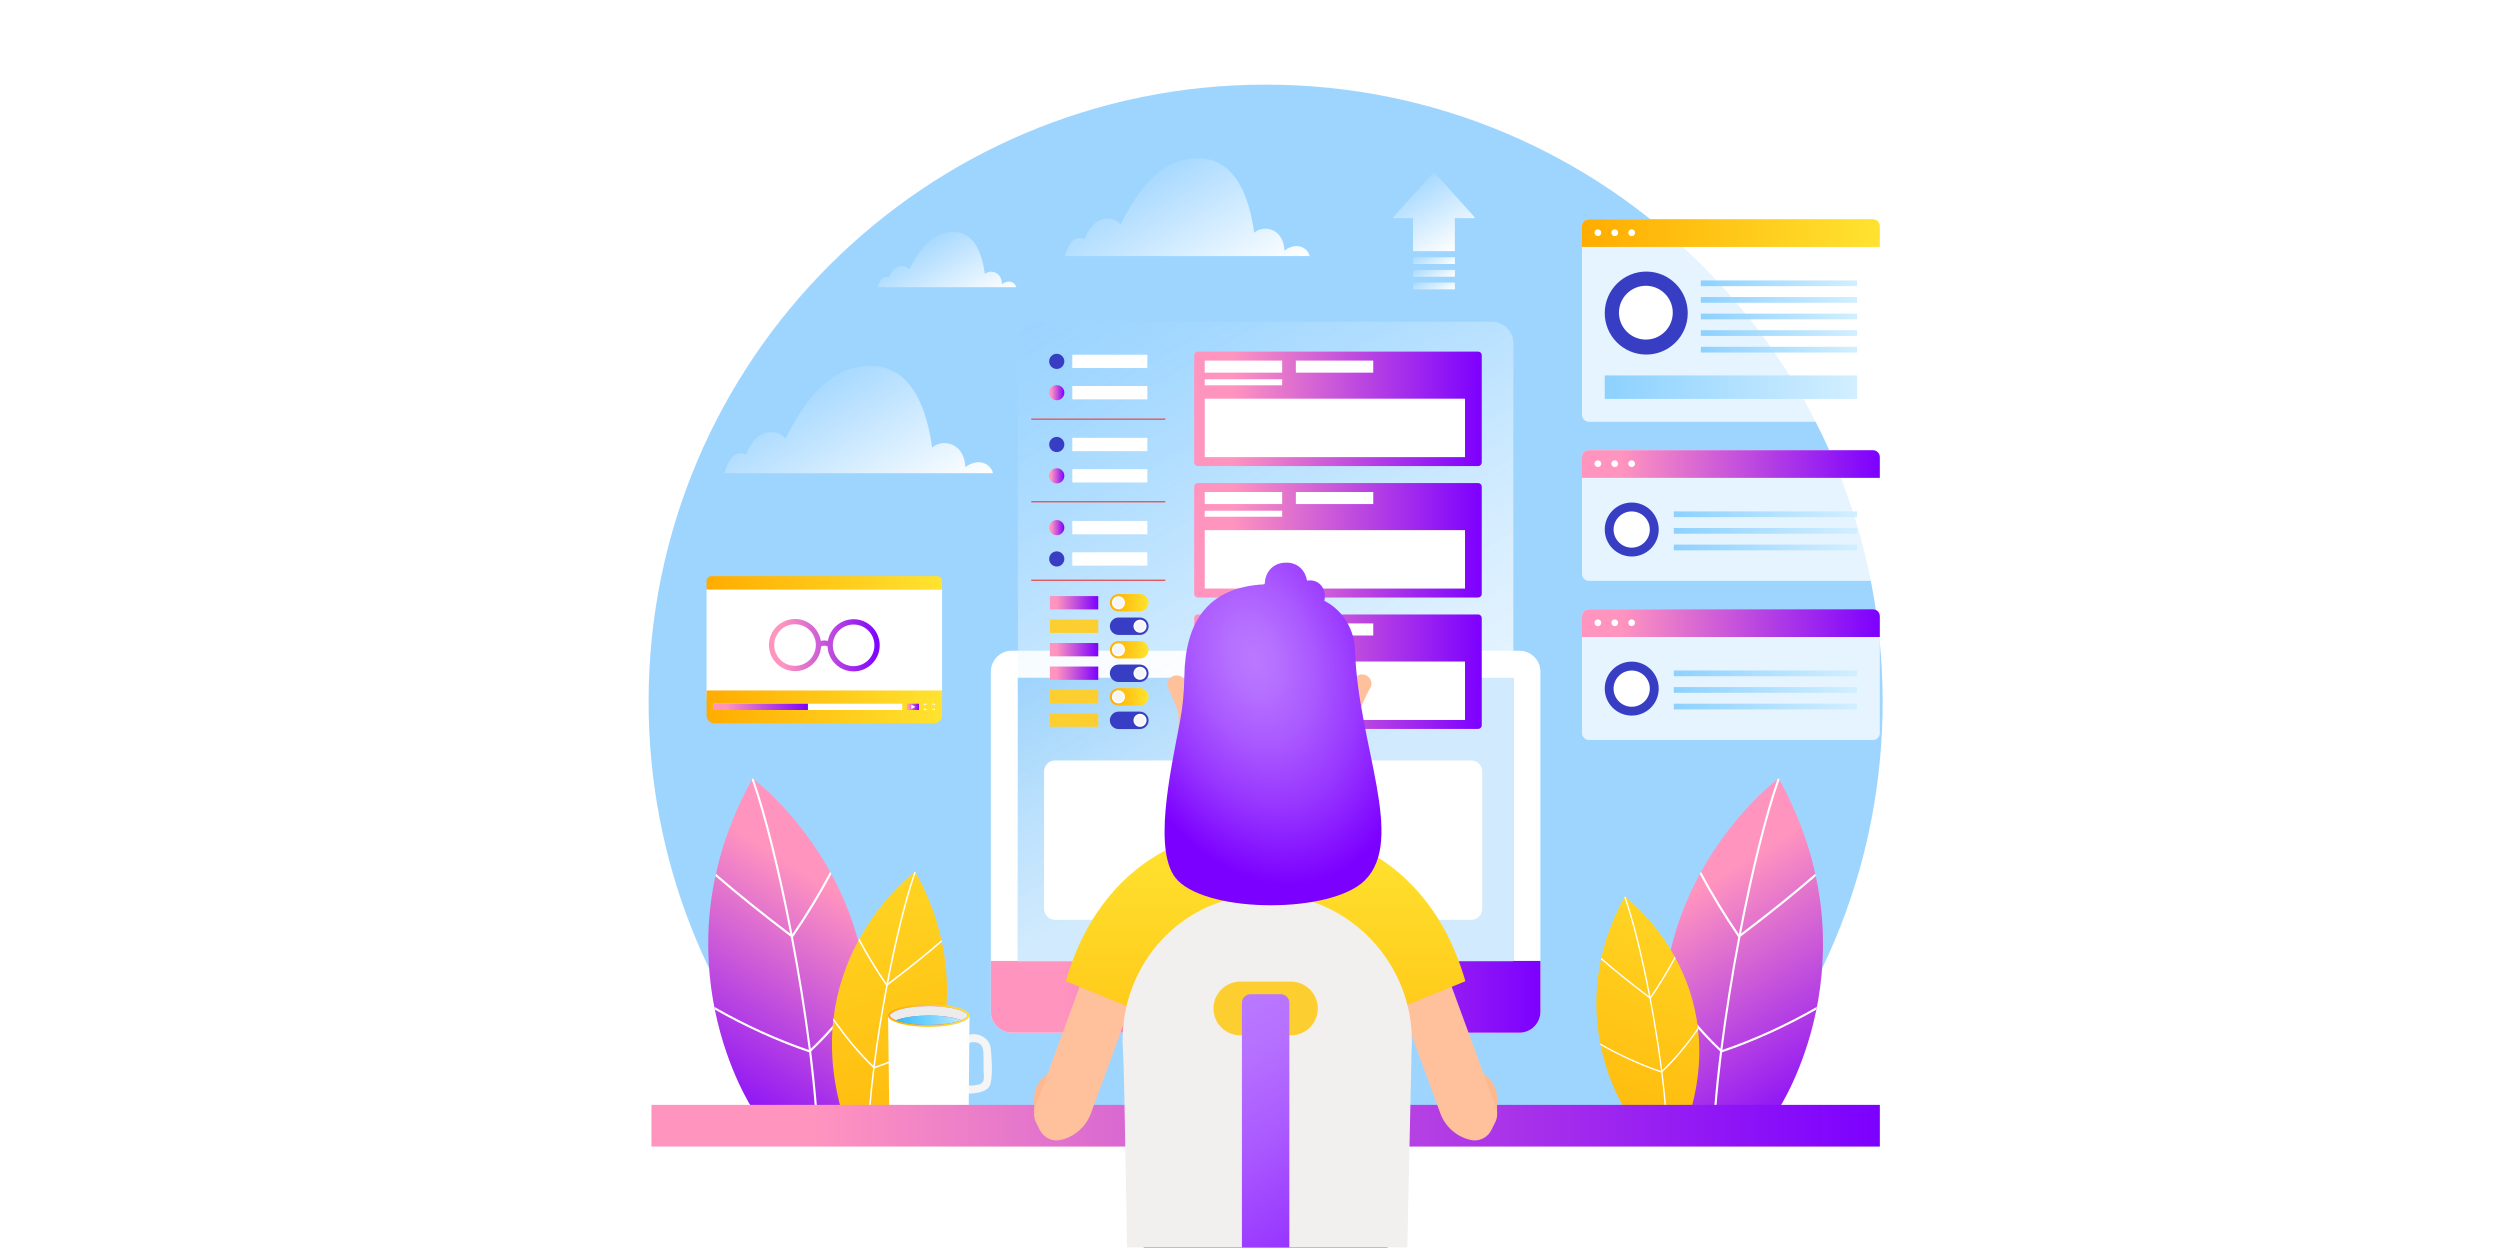 <?xml version="1.0" encoding="utf-8"?>
<!-- Generator: Adobe Illustrator 27.1.0, SVG Export Plug-In . SVG Version: 6.00 Build 0)  -->
<svg version="1.1" xmlns="http://www.w3.org/2000/svg" xmlns:xlink="http://www.w3.org/1999/xlink" x="0px" y="0px"
	 viewBox="0 0 800 400" style="enable-background:new 0 0 800 400;" xml:space="preserve">
<g id="BACKGROUND">
	<rect y="0" style="fill:#FFFFFF;" width="800" height="400"/>
	<g>
		<defs>
			<rect id="SVGID_1_" x="106.26" y="0.84" width="597.48" height="398.32"/>
		</defs>
		<clipPath id="SVGID_00000021829966639328622550000016355469073487897742_">
			<use xlink:href="#SVGID_1_"  style="overflow:visible;"/>
		</clipPath>
		<g style="clip-path:url(#SVGID_00000021829966639328622550000016355469073487897742_);">
			<path style="fill:#9ED5FF;" d="M551.77,356.6c31.5-34.98,50.68-81.28,50.68-132.07c0-109.05-88.4-197.45-197.45-197.45
				s-197.45,88.4-197.45,197.45c0,50.78,19.18,97.08,50.68,132.07H551.77z"/>
			<g>
				<g>
					<g>
						<g>
							
								<linearGradient id="SVGID_00000062913822024617583220000012957344657737043365_" gradientUnits="userSpaceOnUse" x1="452.591" y1="58.745" x2="465.2" y2="80.585">
								<stop  offset="0" style="stop-color:#FFFFFF;stop-opacity:0.1"/>
								<stop  offset="1" style="stop-color:#FFFFFF"/>
							</linearGradient>
							<path style="fill:url(#SVGID_00000062913822024617583220000012957344657737043365_);" d="M471.86,69.48l-6.35-7.05l-6.5-7.21
								c-0.08-0.09-0.22-0.09-0.3,0l-6.5,7.21l-6.35,7.05c-0.12,0.13-0.02,0.33,0.15,0.33h6.15v10.56h13.39V69.81h6.15
								C471.88,69.81,471.97,69.61,471.86,69.48z"/>
							
								<linearGradient id="SVGID_00000074441081240824258660000014850740362114252680_" gradientUnits="userSpaceOnUse" x1="456.722" y1="79.683" x2="461.008" y2="87.106">
								<stop  offset="0" style="stop-color:#FFFFFF;stop-opacity:0.1"/>
								<stop  offset="1" style="stop-color:#FFFFFF"/>
							</linearGradient>
							
								<rect x="452.17" y="82.31" style="fill:url(#SVGID_00000074441081240824258660000014850740362114252680_);" width="13.39" height="2.16"/>
							
								<linearGradient id="SVGID_00000098218320416676524150000015427643438817712030_" gradientUnits="userSpaceOnUse" x1="456.722" y1="83.759" x2="461.008" y2="91.183">
								<stop  offset="0" style="stop-color:#FFFFFF;stop-opacity:0.1"/>
								<stop  offset="1" style="stop-color:#FFFFFF"/>
							</linearGradient>
							
								<rect x="452.17" y="86.39" style="fill:url(#SVGID_00000098218320416676524150000015427643438817712030_);" width="13.39" height="2.16"/>
							
								<linearGradient id="SVGID_00000084507648721347733510000005156526673953441948_" gradientUnits="userSpaceOnUse" x1="456.722" y1="87.791" x2="461.008" y2="95.215">
								<stop  offset="0" style="stop-color:#FFFFFF;stop-opacity:0.1"/>
								<stop  offset="1" style="stop-color:#FFFFFF"/>
							</linearGradient>
							
								<rect x="452.17" y="90.42" style="fill:url(#SVGID_00000084507648721347733510000005156526673953441948_);" width="13.39" height="2.16"/>
						</g>
					</g>
				</g>
				<g>
					<g>
						<g>
							<g>
								<path style="fill:#FFFFFF;" d="M486.2,330.46H323.8c-3.72,0-6.73-3.01-6.73-6.73V214.96c0-3.72,3.01-6.73,6.73-6.73h162.4
									c3.72,0,6.73,3.01,6.73,6.73v108.77C492.93,327.45,489.91,330.46,486.2,330.46z"/>
								
									<rect x="352.53" y="190.06" transform="matrix(-1.836970e-16 1 -1 -1.836970e-16 674.343 -135.653)" style="fill:#55B2F9;" width="104.94" height="158.57"/>
								
									<linearGradient id="SVGID_00000154386382776750333100000008757525101647564171_" gradientUnits="userSpaceOnUse" x1="317.069" y1="318.973" x2="492.926" y2="318.973">
									<stop  offset="0.132" style="stop-color:#FF94BF"/>
									<stop  offset="1" style="stop-color:#7C00FF"/>
								</linearGradient>
								<path style="fill:url(#SVGID_00000154386382776750333100000008757525101647564171_);" d="M317.07,307.49v16.24
									c0,3.72,3.01,6.73,6.73,6.73h162.4c3.72,0,6.73-3.01,6.73-6.73v-16.24H317.07z"/>
							</g>
							<g>
								<polygon style="fill:#19244D;" points="428.14,354.86 425.69,330.46 382.22,330.46 379.78,354.86 								"/>
							</g>
						</g>
						<g>
							<g style="opacity:0.73;">
								<g>
									
										<linearGradient id="SVGID_00000181774934662165015960000006418499587113161371_" gradientUnits="userSpaceOnUse" x1="341.042" y1="97.05" x2="468.023" y2="316.988">
										<stop  offset="0" style="stop-color:#8DD1FF;stop-opacity:0.2"/>
										<stop  offset="0.081" style="stop-color:#ACDDFF;stop-opacity:0.296"/>
										<stop  offset="0.181" style="stop-color:#CAEAFF;stop-opacity:0.414"/>
										<stop  offset="0.286" style="stop-color:#E1F3FF;stop-opacity:0.538"/>
										<stop  offset="0.397" style="stop-color:#F2FAFF;stop-opacity:0.67"/>
										<stop  offset="0.52" style="stop-color:#FCFEFF;stop-opacity:0.816"/>
										<stop  offset="0.676" style="stop-color:#FFFFFF"/>
									</linearGradient>
									<path style="fill:url(#SVGID_00000181774934662165015960000006418499587113161371_);" d="M325.73,307.61V109.9
										c0-3.84,3.11-6.95,6.95-6.95h144.64c3.84,0,6.95,3.11,6.95,6.95v197.71H325.73z"/>
								</g>
							</g>
							<g>
								<g>
									<path style="fill:#FFFFFF;" d="M334.1,246.86v43.97c0,1.94,1.57,3.51,3.51,3.51h133.2c1.94,0,3.51-1.57,3.51-3.51v-43.97
										c0-1.94-1.57-3.51-3.51-3.51H337.6C335.67,243.35,334.1,244.92,334.1,246.86z"/>
								</g>
							</g>
							<g>
								<g>
									<g>
										
											<linearGradient id="SVGID_00000091736164793866722770000011689849430473020805_" gradientUnits="userSpaceOnUse" x1="382.132" y1="130.833" x2="474.157" y2="130.833">
											<stop  offset="0.132" style="stop-color:#FF94BF"/>
											<stop  offset="1" style="stop-color:#7C00FF"/>
										</linearGradient>
										<path style="fill:url(#SVGID_00000091736164793866722770000011689849430473020805_);" d="M473.01,149.14h-89.72
											c-0.64,0-1.15-0.51-1.15-1.15v-34.32c0-0.64,0.52-1.15,1.15-1.15h89.72c0.64,0,1.15,0.51,1.15,1.15v34.32
											C474.16,148.63,473.64,149.14,473.01,149.14z"/>
										<g>
											<g>
												<rect x="385.52" y="115.39" style="fill:#FFFFFF;" width="24.77" height="3.86"/>
												<rect x="385.52" y="121.37" style="fill:#FFFFFF;" width="24.77" height="1.93"/>
												<rect x="414.67" y="115.39" style="fill:#FFFFFF;" width="24.77" height="3.86"/>
											</g>
											<rect x="385.52" y="127.58" style="fill:#FFFFFF;" width="83.28" height="18.7"/>
										</g>
									</g>
									<g>
										
											<linearGradient id="SVGID_00000025426206215489945840000008663676392562960284_" gradientUnits="userSpaceOnUse" x1="382.132" y1="172.887" x2="474.157" y2="172.887">
											<stop  offset="0.132" style="stop-color:#FF94BF"/>
											<stop  offset="1" style="stop-color:#7C00FF"/>
										</linearGradient>
										<path style="fill:url(#SVGID_00000025426206215489945840000008663676392562960284_);" d="M473.01,191.2h-89.72
											c-0.64,0-1.15-0.51-1.15-1.15v-34.32c0-0.64,0.52-1.15,1.15-1.15h89.72c0.64,0,1.15,0.51,1.15,1.15v34.32
											C474.16,190.68,473.64,191.2,473.01,191.2z"/>
										<g>
											<g>
												<rect x="385.52" y="157.44" style="fill:#FFFFFF;" width="24.77" height="3.86"/>
												<rect x="385.52" y="163.43" style="fill:#FFFFFF;" width="24.77" height="1.93"/>
												<rect x="414.67" y="157.44" style="fill:#FFFFFF;" width="24.77" height="3.86"/>
											</g>
											<rect x="385.52" y="169.64" style="fill:#FFFFFF;" width="83.28" height="18.7"/>
										</g>
									</g>
									<g>
										
											<linearGradient id="SVGID_00000013886738992392684220000002676113280116765346_" gradientUnits="userSpaceOnUse" x1="382.132" y1="214.942" x2="474.157" y2="214.942">
											<stop  offset="0.132" style="stop-color:#FF94BF"/>
											<stop  offset="1" style="stop-color:#7C00FF"/>
										</linearGradient>
										<path style="fill:url(#SVGID_00000013886738992392684220000002676113280116765346_);" d="M473.01,233.25h-89.72
											c-0.64,0-1.15-0.51-1.15-1.15v-34.32c0-0.64,0.52-1.15,1.15-1.15h89.72c0.64,0,1.15,0.51,1.15,1.15v34.32
											C474.16,232.74,473.64,233.25,473.01,233.25z"/>
										<g>
											<g>
												<rect x="385.52" y="199.5" style="fill:#FFFFFF;" width="24.77" height="3.86"/>
												<rect x="385.52" y="205.48" style="fill:#FFFFFF;" width="24.77" height="1.93"/>
												<rect x="414.67" y="199.5" style="fill:#FFFFFF;" width="24.77" height="3.86"/>
											</g>
											<rect x="385.52" y="211.69" style="fill:#FFFFFF;" width="83.28" height="18.7"/>
										</g>
									</g>
								</g>
								<g>
									<g>
										<g>
											<g>
												
													<linearGradient id="SVGID_00000020372069932462838460000008850134763560638887_" gradientUnits="userSpaceOnUse" x1="355.147" y1="192.876" x2="367.548" y2="192.876">
													<stop  offset="0" style="stop-color:#FFAC00"/>
													<stop  offset="1" style="stop-color:#FFE330"/>
												</linearGradient>
												<path style="fill:url(#SVGID_00000020372069932462838460000008850134763560638887_);" d="M364.76,195.66h-6.82
													c-1.54,0-2.79-1.25-2.79-2.79l0,0c0-1.54,1.25-2.79,2.79-2.79h6.82c1.54,0,2.79,1.25,2.79,2.79l0,0
													C367.55,194.42,366.3,195.66,364.76,195.66z"/>
												<g>
													<path style="fill:#FFFFFF;" d="M355.8,192.88c0-1.15,0.93-2.09,2.09-2.09c1.15,0,2.09,0.93,2.09,2.09
														c0,1.15-0.93,2.09-2.09,2.09C356.73,194.96,355.8,194.03,355.8,192.88z"/>
													<path style="fill:#F6F6F7;" d="M356.27,192.88c0-0.89,0.72-1.62,1.62-1.62c0.89,0,1.62,0.72,1.62,1.62
														s-0.72,1.62-1.62,1.62C356.99,194.49,356.27,193.77,356.27,192.88z"/>
												</g>
											</g>
											<g>
												<path style="fill:#383EC3;" d="M357.94,197.6h6.82c1.54,0,2.79,1.25,2.79,2.79l0,0c0,1.54-1.25,2.79-2.79,2.79h-6.82
													c-1.54,0-2.79-1.25-2.79-2.79l0,0C355.15,198.85,356.4,197.6,357.94,197.6z"/>
												<g>
													<path style="fill:#FFFFFF;" d="M366.9,200.39c0,1.15-0.93,2.09-2.09,2.09c-1.15,0-2.09-0.93-2.09-2.09
														c0-1.15,0.93-2.09,2.09-2.09C365.97,198.3,366.9,199.24,366.9,200.39z"/>
													<path style="fill:#F6F6F7;" d="M366.43,200.39c0,0.89-0.72,1.62-1.62,1.62c-0.89,0-1.62-0.72-1.62-1.62
														c0-0.89,0.72-1.62,1.62-1.62C365.71,198.77,366.43,199.5,366.43,200.39z"/>
												</g>
											</g>
										</g>
										<g>
											<g>
												
													<linearGradient id="SVGID_00000111178311266605468320000005175660008031410305_" gradientUnits="userSpaceOnUse" x1="355.147" y1="207.934" x2="367.548" y2="207.934">
													<stop  offset="0" style="stop-color:#FFAC00"/>
													<stop  offset="1" style="stop-color:#FFE330"/>
												</linearGradient>
												<path style="fill:url(#SVGID_00000111178311266605468320000005175660008031410305_);" d="M364.76,210.72h-6.82
													c-1.54,0-2.79-1.25-2.79-2.79l0,0c0-1.54,1.25-2.79,2.79-2.79h6.82c1.54,0,2.79,1.25,2.79,2.79l0,0
													C367.55,209.47,366.3,210.72,364.76,210.72z"/>
												<g>
													<path style="fill:#FFFFFF;" d="M355.8,207.93c0-1.15,0.93-2.09,2.09-2.09c1.15,0,2.09,0.93,2.09,2.09
														c0,1.15-0.93,2.09-2.09,2.09C356.73,210.02,355.8,209.09,355.8,207.93z"/>
													<path style="fill:#F6F6F7;" d="M356.27,207.93c0-0.89,0.72-1.62,1.62-1.62c0.89,0,1.62,0.72,1.62,1.62
														c0,0.89-0.72,1.62-1.62,1.62C356.99,209.55,356.27,208.83,356.27,207.93z"/>
												</g>
											</g>
											<g>
												<path style="fill:#383EC3;" d="M357.94,212.66h6.82c1.54,0,2.79,1.25,2.79,2.79v0c0,1.54-1.25,2.79-2.79,2.79h-6.82
													c-1.54,0-2.79-1.25-2.79-2.79v0C355.15,213.91,356.4,212.66,357.94,212.66z"/>
												<g>
													<path style="fill:#FFFFFF;" d="M366.9,215.45c0,1.15-0.93,2.09-2.09,2.09c-1.15,0-2.09-0.93-2.09-2.09
														c0-1.15,0.93-2.09,2.09-2.09C365.97,213.36,366.9,214.3,366.9,215.45z"/>
													<path style="fill:#F6F6F7;" d="M366.43,215.45c0,0.89-0.72,1.62-1.62,1.62c-0.89,0-1.62-0.72-1.62-1.62
														c0-0.89,0.72-1.62,1.62-1.62C365.71,213.83,366.43,214.55,366.43,215.45z"/>
												</g>
											</g>
										</g>
										<g>
											<g>
												
													<linearGradient id="SVGID_00000047752084253277929430000000902958243695266216_" gradientUnits="userSpaceOnUse" x1="355.147" y1="222.992" x2="367.548" y2="222.992">
													<stop  offset="0" style="stop-color:#FFAC00"/>
													<stop  offset="1" style="stop-color:#FFE330"/>
												</linearGradient>
												<path style="fill:url(#SVGID_00000047752084253277929430000000902958243695266216_);" d="M364.76,225.78h-6.82
													c-1.54,0-2.79-1.25-2.79-2.79l0,0c0-1.54,1.25-2.79,2.79-2.79h6.82c1.54,0,2.79,1.25,2.79,2.79l0,0
													C367.55,224.53,366.3,225.78,364.76,225.78z"/>
												<g>
													<path style="fill:#FFFFFF;" d="M355.8,222.99c0-1.15,0.93-2.09,2.09-2.09c1.15,0,2.09,0.93,2.09,2.09
														c0,1.15-0.93,2.09-2.09,2.09C356.73,225.08,355.8,224.14,355.8,222.99z"/>
													<path style="fill:#F6F6F7;" d="M356.27,222.99c0-0.89,0.72-1.62,1.62-1.62c0.89,0,1.62,0.72,1.62,1.62
														c0,0.89-0.72,1.62-1.62,1.62C356.99,224.61,356.27,223.88,356.27,222.99z"/>
												</g>
											</g>
											<g>
												<path style="fill:#383EC3;" d="M357.94,227.72h6.82c1.54,0,2.79,1.25,2.79,2.79l0,0c0,1.54-1.25,2.79-2.79,2.79h-6.82
													c-1.54,0-2.79-1.25-2.79-2.79l0,0C355.15,228.97,356.4,227.72,357.94,227.72z"/>
												<g>
													<path style="fill:#FFFFFF;" d="M366.9,230.51c0,1.15-0.93,2.09-2.09,2.09c-1.15,0-2.09-0.93-2.09-2.09
														c0-1.15,0.93-2.09,2.09-2.09C365.97,228.42,366.9,229.35,366.9,230.51z"/>
													<path style="fill:#F6F6F7;" d="M366.43,230.51c0,0.89-0.72,1.62-1.62,1.62c-0.89,0-1.62-0.72-1.62-1.62
														c0-0.89,0.72-1.62,1.62-1.62C365.71,228.89,366.43,229.61,366.43,230.51z"/>
												</g>
											</g>
										</g>
									</g>
									<g>
										<g>
											<path style="fill:#383EC3;" d="M335.73,115.64c0-1.34,1.09-2.43,2.43-2.43c1.34,0,2.43,1.09,2.43,2.43
												s-1.09,2.43-2.43,2.43C336.82,118.07,335.73,116.98,335.73,115.64z"/>
											<rect x="343.14" y="113.51" style="fill:#FFFFFF;" width="24.01" height="4.26"/>
										</g>
										<g>
											
												<linearGradient id="SVGID_00000067213759175347229520000010793599866031679411_" gradientUnits="userSpaceOnUse" x1="335.727" y1="125.661" x2="340.591" y2="125.661">
												<stop  offset="0.132" style="stop-color:#FF94BF"/>
												<stop  offset="1" style="stop-color:#7C00FF"/>
											</linearGradient>
											<path style="fill:url(#SVGID_00000067213759175347229520000010793599866031679411_);" d="M335.73,125.66
												c0-1.34,1.09-2.43,2.43-2.43c1.34,0,2.43,1.09,2.43,2.43s-1.09,2.43-2.43,2.43C336.82,128.09,335.73,127,335.73,125.66z"
												/>
											<rect x="343.14" y="123.53" style="fill:#FFFFFF;" width="24.01" height="4.26"/>
										</g>
									</g>
									<g>
										<g>
											<path style="fill:#383EC3;" d="M335.73,142.24c0-1.34,1.09-2.43,2.43-2.43c1.34,0,2.43,1.09,2.43,2.43
												c0,1.34-1.09,2.43-2.43,2.43C336.82,144.67,335.73,143.58,335.73,142.24z"/>
											<rect x="343.14" y="140.11" style="fill:#FFFFFF;" width="24.01" height="4.26"/>
										</g>
										<g>
											
												<linearGradient id="SVGID_00000060716081483029762890000000769393502050133143_" gradientUnits="userSpaceOnUse" x1="335.727" y1="152.259" x2="340.591" y2="152.259">
												<stop  offset="0.132" style="stop-color:#FF94BF"/>
												<stop  offset="1" style="stop-color:#7C00FF"/>
											</linearGradient>
											<path style="fill:url(#SVGID_00000060716081483029762890000000769393502050133143_);" d="M335.73,152.26
												c0-1.34,1.09-2.43,2.43-2.43c1.34,0,2.43,1.09,2.43,2.43c0,1.34-1.09,2.43-2.43,2.43
												C336.82,154.69,335.73,153.6,335.73,152.26z"/>
											<rect x="343.14" y="150.13" style="fill:#FFFFFF;" width="24.01" height="4.26"/>
										</g>
									</g>
									<g>
										<g>
											
												<linearGradient id="SVGID_00000018194701927869567430000005860389594401024655_" gradientUnits="userSpaceOnUse" x1="335.727" y1="168.837" x2="340.591" y2="168.837">
												<stop  offset="0.132" style="stop-color:#FF94BF"/>
												<stop  offset="1" style="stop-color:#7C00FF"/>
											</linearGradient>
											<path style="fill:url(#SVGID_00000018194701927869567430000005860389594401024655_);" d="M335.73,168.84
												c0-1.34,1.09-2.43,2.43-2.43c1.34,0,2.43,1.09,2.43,2.43c0,1.34-1.09,2.43-2.43,2.43
												C336.82,171.27,335.73,170.18,335.73,168.84z"/>
											<rect x="343.14" y="166.71" style="fill:#FFFFFF;" width="24.01" height="4.26"/>
										</g>
										<g>
											<path style="fill:#383EC3;" d="M335.73,178.86c0-1.34,1.09-2.43,2.43-2.43c1.34,0,2.43,1.09,2.43,2.43
												c0,1.34-1.09,2.43-2.43,2.43C336.82,181.29,335.73,180.2,335.73,178.86z"/>
											<rect x="343.14" y="176.73" style="fill:#FFFFFF;" width="24.01" height="4.26"/>
										</g>
									</g>
									
										<line style="fill:none;stroke:#E25A5F;stroke-width:0.453;stroke-miterlimit:10;" x1="330" y1="134.14" x2="372.88" y2="134.14"/>
									
										<line style="fill:none;stroke:#E25A5F;stroke-width:0.453;stroke-miterlimit:10;" x1="330" y1="160.55" x2="372.88" y2="160.55"/>
									
										<line style="fill:none;stroke:#E25A5F;stroke-width:0.453;stroke-miterlimit:10;" x1="330" y1="185.69" x2="372.88" y2="185.69"/>
									
										<linearGradient id="SVGID_00000001663103283949494940000003170978945627112083_" gradientUnits="userSpaceOnUse" x1="335.956" y1="192.876" x2="351.44" y2="192.876">
										<stop  offset="0.132" style="stop-color:#FF94BF"/>
										<stop  offset="1" style="stop-color:#7C00FF"/>
									</linearGradient>
									
										<rect x="335.96" y="190.75" style="fill:url(#SVGID_00000001663103283949494940000003170978945627112083_);" width="15.48" height="4.26"/>
									<rect x="335.96" y="198.26" style="fill:#FCCE2F;" width="15.48" height="4.26"/>
									
										<linearGradient id="SVGID_00000154398903971170536100000016211793784538538884_" gradientUnits="userSpaceOnUse" x1="335.956" y1="207.902" x2="351.44" y2="207.902">
										<stop  offset="0.132" style="stop-color:#FF94BF"/>
										<stop  offset="1" style="stop-color:#7C00FF"/>
									</linearGradient>
									
										<rect x="335.96" y="205.77" style="fill:url(#SVGID_00000154398903971170536100000016211793784538538884_);" width="15.48" height="4.26"/>
									
										<linearGradient id="SVGID_00000002370915421641275420000006559141483230515117_" gradientUnits="userSpaceOnUse" x1="335.956" y1="215.415" x2="351.44" y2="215.415">
										<stop  offset="0.132" style="stop-color:#FF94BF"/>
										<stop  offset="1" style="stop-color:#7C00FF"/>
									</linearGradient>
									
										<rect x="335.96" y="213.29" style="fill:url(#SVGID_00000002370915421641275420000006559141483230515117_);" width="15.48" height="4.26"/>
									<rect x="335.96" y="220.8" style="fill:#FCCE2F;" width="15.48" height="4.26"/>
									<rect x="335.96" y="228.31" style="fill:#FCCE2F;" width="15.48" height="4.26"/>
								</g>
							</g>
						</g>
					</g>
					<g>
						<g>
							<rect x="226.1" y="188.61" style="fill:#FFFFFF;" width="75.36" height="34.49"/>
							
								<linearGradient id="SVGID_00000142174509755107324310000011849244017031497095_" gradientUnits="userSpaceOnUse" x1="226.102" y1="226.2" x2="301.466" y2="226.2">
								<stop  offset="0" style="stop-color:#FFAC00"/>
								<stop  offset="1" style="stop-color:#FFE330"/>
							</linearGradient>
							<path style="fill:url(#SVGID_00000142174509755107324310000011849244017031497095_);" d="M298.95,231.46h-70.34
								c-1.39,0-2.51-1.13-2.51-2.51v-8.01h75.36v8.01C301.47,230.34,300.34,231.46,298.95,231.46z"/>
							<g>
								<rect x="228.41" y="225.19" style="fill:#FFFFFF;" width="60.31" height="2.01"/>
								
									<linearGradient id="SVGID_00000048469640796566701350000006169417482608847770_" gradientUnits="userSpaceOnUse" x1="228.405" y1="226.198" x2="258.537" y2="226.198">
									<stop  offset="0.132" style="stop-color:#FF94BF"/>
									<stop  offset="1" style="stop-color:#7C00FF"/>
								</linearGradient>
								
									<rect x="228.41" y="225.19" style="fill:url(#SVGID_00000048469640796566701350000006169417482608847770_);" width="30.13" height="2.01"/>
								<g>
									<g>
										<g>
											<polygon style="fill:#FFFFFF;" points="295.89,225.67 295.64,225.67 295.64,225.19 296.54,225.19 296.54,225.44 
												295.89,225.44 											"/>
										</g>
										<g>
											<polygon style="fill:#FFFFFF;" points="298.91,225.67 299.16,225.67 299.16,225.19 298.26,225.19 298.26,225.44 
												298.91,225.44 											"/>
										</g>
									</g>
									<g>
										<g>
											<polygon style="fill:#FFFFFF;" points="298.91,226.72 299.16,226.72 299.16,227.21 298.26,227.21 298.26,226.95 
												298.91,226.95 											"/>
										</g>
										<g>
											<polygon style="fill:#FFFFFF;" points="295.89,226.72 295.64,226.72 295.64,227.21 296.54,227.21 296.54,226.95 
												295.89,226.95 											"/>
										</g>
									</g>
								</g>
								<g>
									
										<linearGradient id="SVGID_00000025438701269816126210000015263091467071602858_" gradientUnits="userSpaceOnUse" x1="290.269" y1="226.198" x2="294.078" y2="226.198">
										<stop  offset="0.132" style="stop-color:#FF94BF"/>
										<stop  offset="1" style="stop-color:#7C00FF"/>
									</linearGradient>
									
										<rect x="290.27" y="225.19" style="fill:url(#SVGID_00000025438701269816126210000015263091467071602858_);" width="3.81" height="2.01"/>
									<polygon style="fill:#FFFFFF;" points="292.92,226.2 292.28,226.54 291.63,226.88 291.63,226.2 291.63,225.52 
										292.28,225.86 									"/>
								</g>
							</g>
							
								<linearGradient id="SVGID_00000160891686830196878870000005539492534757301124_" gradientUnits="userSpaceOnUse" x1="226.102" y1="186.483" x2="301.466" y2="186.483">
								<stop  offset="0" style="stop-color:#FFAC00"/>
								<stop  offset="1" style="stop-color:#FFE330"/>
							</linearGradient>
							<path style="fill:url(#SVGID_00000160891686830196878870000005539492534757301124_);" d="M301.47,188.61H226.1v-2.73
								c0-0.84,0.68-1.52,1.52-1.52h72.32c0.84,0,1.52,0.68,1.52,1.52V188.61z"/>
						</g>
						<g>
							<path style="fill:#FFFFFF;" d="M254.38,198.06c4.11-0.02,7.64,3.03,8.28,7.03c0.35-0.09,0.72-0.14,1.1-0.15
								c0.38,0,0.78,0.05,1.17,0.14c0.68-3.97,4.11-6.92,8.19-6.94c4.61-0.02,8.37,3.71,8.39,8.31c0.02,4.61-3.71,8.37-8.31,8.39
								c-4.5,0.02-8.2-3.54-8.38-8.04c-0.36-0.12-0.71-0.18-1.05-0.18c-0.44,0-0.78,0.11-1.02,0.21c-0.23,4.37-3.89,7.9-8.29,7.92
								c-4.61,0.02-8.37-3.71-8.39-8.31C246.04,201.85,249.77,198.09,254.38,198.06z"/>
							<path style="opacity:0.43;fill:#FFFFFF;" d="M277.98,199.7c0.57,0.41,1.1,0.89,1.55,1.42c-3.9,3.94-7.8,7.87-11.7,11.81
								c-0.54-0.45-1.01-0.97-1.43-1.54C270.28,207.51,274.16,203.63,277.98,199.7z"/>
							<path style="opacity:0.43;fill:#FFFFFF;" d="M257.87,199.03c0.05-0.05,0.07-0.11,0.07-0.16c0.82,0.39,1.57,0.9,2.22,1.52
								l-11.73,11.84c-0.61-0.63-1.12-1.35-1.51-2.15L257.87,199.03z"/>
							<path style="opacity:0.43;fill:#FFFFFF;" d="M261.45,201.96c0.31,0.48,0.57,0.99,0.78,1.53l-10.66,10.76
								c-0.54-0.2-1.06-0.46-1.54-0.76L261.45,201.96z"/>
							<path style="opacity:0.43;fill:#FFFFFF;" d="M270.79,214.51c-0.25-0.08-0.5-0.16-0.75-0.26l10.82-10.92
								c0.1,0.23,0.18,0.47,0.26,0.71C277.71,207.55,274.26,211.04,270.79,214.51z"/>
							<g>
								<path style="fill:none;" d="M254.45,213.07c-3.67,0.02-6.67-2.96-6.69-6.63c-0.02-3.67,2.96-6.67,6.63-6.69
									c3.67-0.02,6.67,2.96,6.69,6.63C261.09,210.06,258.12,213.06,254.45,213.07z"/>
								<path style="fill:none;" d="M273.19,213.17c-3.67,0.02-6.67-2.96-6.69-6.63c0-0.14,0.01-0.27,0.02-0.4l0.18-0.36l-0.14-0.06
									c0.39-3.3,3.22-5.86,6.57-5.87c3.67-0.02,6.67,2.96,6.69,6.63C279.83,210.15,276.86,213.15,273.19,213.17z"/>
								
									<linearGradient id="SVGID_00000138565613739051320380000006674085220804524965_" gradientUnits="userSpaceOnUse" x1="246.062" y1="206.462" x2="281.507" y2="206.462">
									<stop  offset="0.132" style="stop-color:#FF94BF"/>
									<stop  offset="1" style="stop-color:#7C00FF"/>
								</linearGradient>
								<path style="fill:url(#SVGID_00000138565613739051320380000006674085220804524965_);" d="M246.06,206.45
									c0.02,4.61,3.79,8.33,8.39,8.31c4.4-0.02,8.07-3.55,8.29-7.92c0.23-0.1,0.58-0.2,1.02-0.21c0.34,0,0.69,0.06,1.05,0.18
									c0.18,4.5,3.88,8.06,8.38,8.04c4.61-0.02,8.33-3.79,8.31-8.39c-0.02-4.61-3.79-8.33-8.39-8.31
									c-4.08,0.02-7.52,2.97-8.19,6.94c-0.39-0.1-0.78-0.14-1.17-0.14c-0.38,0-0.75,0.05-1.1,0.15c-0.64-4.01-4.18-7.05-8.28-7.03
									C249.77,198.09,246.04,201.85,246.06,206.45z M261.07,206.38c0.02,3.67-2.96,6.67-6.63,6.69c-3.67,0.02-6.67-2.96-6.69-6.63
									c-0.02-3.67,2.96-6.67,6.63-6.69C258.06,199.74,261.06,202.71,261.07,206.38z M279.81,206.48c0.02,3.67-2.96,6.67-6.63,6.69
									c-1.58,0.01-3.13-0.56-4.33-1.58c-1.7-1.44-2.57-3.66-2.3-5.87c0.39-3.3,3.22-5.86,6.57-5.87
									C276.8,199.83,279.8,202.8,279.81,206.48z"/>
							</g>
						</g>
					</g>
					<g>
						<g>
							<g>
								<g>
									<path style="opacity:0.73;fill:#FFFFFF;" d="M599.34,134.97h-90.9c-1.21,0-2.2-0.98-2.2-2.2V72.34c0-1.21,0.98-2.2,2.2-2.2
										h90.9c1.21,0,2.2,0.98,2.2,2.2v60.43C601.54,133.99,600.56,134.97,599.34,134.97z"/>
									
										<linearGradient id="SVGID_00000157295454181191425120000003402234636375228051_" gradientUnits="userSpaceOnUse" x1="506.248" y1="74.577" x2="601.54" y2="74.577">
										<stop  offset="0" style="stop-color:#FFAC00"/>
										<stop  offset="1" style="stop-color:#FFE330"/>
									</linearGradient>
									<path style="fill:url(#SVGID_00000157295454181191425120000003402234636375228051_);" d="M601.54,79.01v-6.66
										c0-1.21-0.98-2.2-2.2-2.2h-90.9c-1.21,0-2.2,0.98-2.2,2.2v6.66H601.54z"/>
								</g>
								<g>
									<path style="fill:#FFFFFF;" d="M510.24,74.47c0-0.6,0.48-1.08,1.08-1.08c0.6,0,1.08,0.48,1.08,1.08s-0.48,1.08-1.08,1.08
										C510.73,75.55,510.24,75.07,510.24,74.47z"/>
									<path style="fill:#FFFFFF;" d="M515.65,74.47c0-0.6,0.48-1.08,1.08-1.08c0.6,0,1.08,0.48,1.08,1.08s-0.48,1.08-1.08,1.08
										C516.13,75.55,515.65,75.07,515.65,74.47z"/>
									<circle style="fill:#FFFFFF;" cx="522.13" cy="74.47" r="1.08"/>
								</g>
							</g>
							<g>
								<g>
									<path style="fill:#383EC3;" d="M513.52,100.06c0.07-7.33,6.06-13.22,13.4-13.16c7.33,0.07,13.22,6.06,13.16,13.4
										c-0.07,7.33-6.06,13.22-13.4,13.16C519.34,113.39,513.45,107.39,513.52,100.06z"/>
								</g>
								<g>
									
										<ellipse transform="matrix(0.717 -0.697 0.697 0.717 79.143 395.402)" style="fill:#FFFFFF;" cx="526.79" cy="100.18" rx="8.61" ry="8.61"/>
								</g>
								<g>
									<g>
										
											<linearGradient id="SVGID_00000062168340941109975600000001936877498008039560_" gradientUnits="userSpaceOnUse" x1="544.271" y1="90.657" x2="594.272" y2="90.657">
											<stop  offset="0" style="stop-color:#8DD1FF"/>
											<stop  offset="1" style="stop-color:#D2EFFF"/>
										</linearGradient>
										
											<rect x="544.27" y="89.74" style="fill:url(#SVGID_00000062168340941109975600000001936877498008039560_);" width="50" height="1.83"/>
										
											<linearGradient id="SVGID_00000088815759499982428170000008478050097047656110_" gradientUnits="userSpaceOnUse" x1="544.271" y1="95.968" x2="594.272" y2="95.968">
											<stop  offset="0" style="stop-color:#8DD1FF"/>
											<stop  offset="1" style="stop-color:#D2EFFF"/>
										</linearGradient>
										
											<rect x="544.27" y="95.05" style="fill:url(#SVGID_00000088815759499982428170000008478050097047656110_);" width="50" height="1.83"/>
										
											<linearGradient id="SVGID_00000137839733170089679330000004576606165060939960_" gradientUnits="userSpaceOnUse" x1="544.271" y1="101.278" x2="594.272" y2="101.278">
											<stop  offset="0" style="stop-color:#8DD1FF"/>
											<stop  offset="1" style="stop-color:#D2EFFF"/>
										</linearGradient>
										
											<rect x="544.27" y="100.36" style="fill:url(#SVGID_00000137839733170089679330000004576606165060939960_);" width="50" height="1.83"/>
										
											<linearGradient id="SVGID_00000081635757376985441120000009657312000897937287_" gradientUnits="userSpaceOnUse" x1="544.271" y1="106.589" x2="594.272" y2="106.589">
											<stop  offset="0" style="stop-color:#8DD1FF"/>
											<stop  offset="1" style="stop-color:#D2EFFF"/>
										</linearGradient>
										
											<rect x="544.27" y="105.67" style="fill:url(#SVGID_00000081635757376985441120000009657312000897937287_);" width="50" height="1.83"/>
										
											<linearGradient id="SVGID_00000165937673337950821060000016904242587506997174_" gradientUnits="userSpaceOnUse" x1="544.271" y1="111.9" x2="594.272" y2="111.9">
											<stop  offset="0" style="stop-color:#8DD1FF"/>
											<stop  offset="1" style="stop-color:#D2EFFF"/>
										</linearGradient>
										
											<rect x="544.27" y="110.98" style="fill:url(#SVGID_00000165937673337950821060000016904242587506997174_);" width="50" height="1.83"/>
									</g>
									
										<linearGradient id="SVGID_00000004547671746286937970000013163590953884496520_" gradientUnits="userSpaceOnUse" x1="513.516" y1="123.894" x2="594.272" y2="123.894">
										<stop  offset="0" style="stop-color:#8DD1FF"/>
										<stop  offset="1" style="stop-color:#D2EFFF"/>
									</linearGradient>
									
										<rect x="513.52" y="120.14" style="fill:url(#SVGID_00000004547671746286937970000013163590953884496520_);" width="80.76" height="7.51"/>
								</g>
							</g>
						</g>
						<g>
							<g>
								<g>
									<path style="opacity:0.73;fill:#FFFFFF;" d="M599.34,185.88h-90.9c-1.21,0-2.2-0.98-2.2-2.2v-37.43
										c0-1.21,0.98-2.2,2.2-2.2h90.9c1.21,0,2.2,0.98,2.2,2.2v37.43C601.54,184.9,600.56,185.88,599.34,185.88z"/>
									
										<linearGradient id="SVGID_00000159450637717268933470000017295365748214885262_" gradientUnits="userSpaceOnUse" x1="506.248" y1="148.487" x2="601.54" y2="148.487">
										<stop  offset="0.132" style="stop-color:#FF94BF"/>
										<stop  offset="1" style="stop-color:#7C00FF"/>
									</linearGradient>
									<path style="fill:url(#SVGID_00000159450637717268933470000017295365748214885262_);" d="M601.54,152.92v-6.66
										c0-1.21-0.98-2.2-2.2-2.2h-90.9c-1.21,0-2.2,0.98-2.2,2.2v6.66H601.54z"/>
								</g>
								<g>
									<path style="fill:#FFFFFF;" d="M510.24,148.38c0-0.6,0.48-1.08,1.08-1.08c0.6,0,1.08,0.48,1.08,1.08
										c0,0.6-0.48,1.08-1.08,1.08C510.73,149.46,510.24,148.98,510.24,148.38z"/>
									<path style="fill:#FFFFFF;" d="M515.65,148.38c0-0.6,0.48-1.08,1.08-1.08c0.6,0,1.08,0.48,1.08,1.08
										c0,0.6-0.48,1.08-1.08,1.08C516.13,149.46,515.65,148.98,515.65,148.38z"/>
									<path style="fill:#FFFFFF;" d="M521.05,148.38c0-0.6,0.48-1.08,1.08-1.08s1.08,0.48,1.08,1.08c0,0.6-0.48,1.08-1.08,1.08
										S521.05,148.98,521.05,148.38z"/>
								</g>
							</g>
							<g>
								<g>
									<path style="fill:#383EC3;" d="M513.52,169.37c0.04-4.77,3.94-8.6,8.71-8.56c4.77,0.04,8.6,3.94,8.56,8.71
										c-0.04,4.77-3.94,8.6-8.71,8.56C517.3,178.04,513.47,174.14,513.52,169.37z"/>
								</g>
								<g>
									<path style="fill:#FFFFFF;" d="M516.35,169.4c0.03-3.2,2.65-5.77,5.85-5.74c3.2,0.03,5.77,2.65,5.74,5.85
										c-0.03,3.2-2.65,5.77-5.85,5.74C518.9,175.22,516.33,172.6,516.35,169.4z"/>
								</g>
								<g>
									<g>
										
											<linearGradient id="SVGID_00000183937169919023896480000004786458717067037595_" gradientUnits="userSpaceOnUse" x1="535.625" y1="164.567" x2="594.272" y2="164.567">
											<stop  offset="0" style="stop-color:#8DD1FF"/>
											<stop  offset="1" style="stop-color:#D2EFFF"/>
										</linearGradient>
										
											<rect x="535.62" y="163.65" style="fill:url(#SVGID_00000183937169919023896480000004786458717067037595_);" width="58.65" height="1.83"/>
										
											<linearGradient id="SVGID_00000151521066468802305540000008586564775765329281_" gradientUnits="userSpaceOnUse" x1="535.625" y1="169.877" x2="594.272" y2="169.877">
											<stop  offset="0" style="stop-color:#8DD1FF"/>
											<stop  offset="1" style="stop-color:#D2EFFF"/>
										</linearGradient>
										
											<rect x="535.62" y="168.96" style="fill:url(#SVGID_00000151521066468802305540000008586564775765329281_);" width="58.65" height="1.83"/>
										
											<linearGradient id="SVGID_00000022527096061737983950000004345929569424033948_" gradientUnits="userSpaceOnUse" x1="535.625" y1="175.188" x2="594.272" y2="175.188">
											<stop  offset="0" style="stop-color:#8DD1FF"/>
											<stop  offset="1" style="stop-color:#D2EFFF"/>
										</linearGradient>
										
											<rect x="535.62" y="174.27" style="fill:url(#SVGID_00000022527096061737983950000004345929569424033948_);" width="58.65" height="1.83"/>
									</g>
								</g>
							</g>
						</g>
						<g>
							<g>
								<g>
									<path style="opacity:0.73;fill:#FFFFFF;" d="M599.34,236.79h-90.9c-1.21,0-2.2-0.98-2.2-2.2v-37.43
										c0-1.21,0.98-2.2,2.2-2.2h90.9c1.21,0,2.2,0.98,2.2,2.2v37.43C601.54,235.81,600.56,236.79,599.34,236.79z"/>
									
										<linearGradient id="SVGID_00000029029326221964176580000004430975873066192052_" gradientUnits="userSpaceOnUse" x1="506.248" y1="199.396" x2="601.54" y2="199.396">
										<stop  offset="0.132" style="stop-color:#FF94BF"/>
										<stop  offset="1" style="stop-color:#7C00FF"/>
									</linearGradient>
									<path style="fill:url(#SVGID_00000029029326221964176580000004430975873066192052_);" d="M601.54,203.83v-6.66
										c0-1.21-0.98-2.2-2.2-2.2h-90.9c-1.21,0-2.2,0.98-2.2,2.2v6.66H601.54z"/>
								</g>
								<g>
									<path style="fill:#FFFFFF;" d="M510.24,199.29c0-0.6,0.48-1.08,1.08-1.08c0.6,0,1.08,0.48,1.08,1.08
										c0,0.6-0.48,1.08-1.08,1.08C510.73,200.37,510.24,199.88,510.24,199.29z"/>
									<path style="fill:#FFFFFF;" d="M515.65,199.29c0-0.6,0.48-1.08,1.08-1.08c0.6,0,1.08,0.48,1.08,1.08
										c0,0.6-0.48,1.08-1.08,1.08C516.13,200.37,515.65,199.88,515.65,199.29z"/>
									<path style="fill:#FFFFFF;" d="M521.05,199.29c0-0.6,0.48-1.08,1.08-1.08s1.08,0.48,1.08,1.08c0,0.6-0.48,1.08-1.08,1.08
										S521.05,199.88,521.05,199.29z"/>
								</g>
							</g>
							<g>
								<g>
									<path style="fill:#383EC3;" d="M513.52,220.28c0.04-4.77,3.94-8.6,8.71-8.56c4.77,0.04,8.6,3.94,8.56,8.71
										c-0.04,4.77-3.94,8.6-8.71,8.56C517.3,228.95,513.47,225.05,513.52,220.28z"/>
								</g>
								<g>
									<path style="fill:#FFFFFF;" d="M516.35,220.31c0.03-3.2,2.65-5.77,5.85-5.74s5.77,2.65,5.74,5.85
										c-0.03,3.2-2.65,5.77-5.85,5.74C518.9,226.13,516.33,223.51,516.35,220.31z"/>
								</g>
								<g>
									<g>
										
											<linearGradient id="SVGID_00000094609790618308495120000016072216147464942231_" gradientUnits="userSpaceOnUse" x1="535.625" y1="215.476" x2="594.272" y2="215.476">
											<stop  offset="0" style="stop-color:#8DD1FF"/>
											<stop  offset="1" style="stop-color:#D2EFFF"/>
										</linearGradient>
										
											<rect x="535.62" y="214.56" style="fill:url(#SVGID_00000094609790618308495120000016072216147464942231_);" width="58.65" height="1.83"/>
										
											<linearGradient id="SVGID_00000163770081680346266270000013626547125124572048_" gradientUnits="userSpaceOnUse" x1="535.625" y1="220.787" x2="594.272" y2="220.787">
											<stop  offset="0" style="stop-color:#8DD1FF"/>
											<stop  offset="1" style="stop-color:#D2EFFF"/>
										</linearGradient>
										
											<rect x="535.62" y="219.87" style="fill:url(#SVGID_00000163770081680346266270000013626547125124572048_);" width="58.65" height="1.83"/>
										
											<linearGradient id="SVGID_00000125596192480324984480000015347186677279559336_" gradientUnits="userSpaceOnUse" x1="535.625" y1="226.097" x2="594.272" y2="226.097">
											<stop  offset="0" style="stop-color:#8DD1FF"/>
											<stop  offset="1" style="stop-color:#D2EFFF"/>
										</linearGradient>
										
											<rect x="535.62" y="225.18" style="fill:url(#SVGID_00000125596192480324984480000015347186677279559336_);" width="58.65" height="1.83"/>
									</g>
								</g>
							</g>
						</g>
					</g>
					<g>
						<g>
							<g>
								
									<linearGradient id="SVGID_00000068641979491076610580000000938764408730759296_" gradientUnits="userSpaceOnUse" x1="2956.549" y1="274.257" x2="3009.127" y2="358.701" gradientTransform="matrix(-1 0 0 1 3231.153 0)">
									<stop  offset="0.132" style="stop-color:#FF94BF"/>
									<stop  offset="1" style="stop-color:#7C00FF"/>
								</linearGradient>
								<path style="fill:url(#SVGID_00000068641979491076610580000000938764408730759296_);" d="M240.82,354.86
									c0,0-31.94-48.17,0-105.79c0,0,51.63,38.24,33.06,105.79H240.82z"/>
								<path style="fill:#FFFFFF;" d="M277.33,315.5c-0.04-0.34-0.07-0.69-0.12-1.03c-5.38,7.61-11.22,14.94-17.76,21.14
									c-1.5-11.83-3.49-24.09-5.71-35.77l0.03,0.02c4.44-6.47,8.55-13.23,12.28-20.16c-0.13-0.24-0.26-0.48-0.39-0.72
									c-3.67,6.85-7.72,13.54-12.08,19.94c-3.88-20.2-8.45-38.52-12.36-49.56c-0.25-0.19-0.39-0.3-0.39-0.3
									c-0.09,0.16-0.17,0.32-0.26,0.49c3.89,10.92,8.42,29.11,12.29,49.19c-9.12-6.94-16.97-13.27-23.75-19.14
									c-0.06,0.25-0.12,0.51-0.17,0.76c6.87,5.95,14.85,12.36,24.11,19.39c2.25,11.82,4.27,24.26,5.78,36.23
									c-10.24-3.5-20.54-8.21-30.24-13.79c0.06,0.3,0.12,0.6,0.18,0.89c9.69,5.52,19.96,10.2,30.16,13.66
									c0.77,6.22,1.41,12.3,1.86,18.1h0.69c-0.46-5.89-1.11-12.08-1.9-18.4C266.11,330.33,271.95,323.06,277.33,315.5z"/>
							</g>
							<g>
								
									<linearGradient id="SVGID_00000181778937564721148470000013387744397277860762_" gradientUnits="userSpaceOnUse" x1="2922.459" y1="406.038" x2="2972.486" y2="238.807" gradientTransform="matrix(-1 0 0 1 3231.153 0)">
									<stop  offset="0" style="stop-color:#FFAC00"/>
									<stop  offset="1" style="stop-color:#FFE330"/>
								</linearGradient>
								<path style="fill:url(#SVGID_00000181778937564721148470000013387744397277860762_);" d="M292.86,354.86
									c0,0,22.93-34.58,0-75.96c0,0-37.07,27.46-23.74,75.96H292.86z"/>
								<path style="fill:#FFFFFF;" d="M266.64,326.6c0.03-0.25,0.05-0.49,0.08-0.74c3.86,5.46,8.06,10.73,12.75,15.18
									c1.08-8.49,2.5-17.3,4.1-25.68l-0.02,0.01c-3.19-4.64-6.14-9.5-8.82-14.48c0.09-0.17,0.19-0.34,0.28-0.51
									c2.63,4.92,5.54,9.72,8.68,14.32c2.79-14.5,6.06-27.66,8.88-35.59c0.18-0.14,0.28-0.21,0.28-0.21
									c0.06,0.12,0.12,0.23,0.19,0.35c-2.79,7.84-6.05,20.9-8.82,35.32c6.55-4.98,12.19-9.53,17.05-13.74
									c0.04,0.18,0.08,0.37,0.12,0.55c-4.93,4.27-10.66,8.87-17.31,13.92c-1.62,8.49-3.06,17.42-4.15,26.02
									c7.35-2.51,14.75-5.9,21.72-9.9c-0.04,0.22-0.08,0.43-0.13,0.64c-6.96,3.97-14.33,7.32-21.66,9.81
									c-0.55,4.46-1.01,8.83-1.34,13h-0.49c0.33-4.23,0.8-8.67,1.37-13.21C274.7,337.25,270.5,332.03,266.64,326.6z"/>
							</g>
						</g>
						<g>
							<g>
								
									<linearGradient id="SVGID_00000141446911617511369180000018416020495040784829_" gradientUnits="userSpaceOnUse" x1="535.392" y1="274.257" x2="587.971" y2="358.701">
									<stop  offset="0.132" style="stop-color:#FF94BF"/>
									<stop  offset="1" style="stop-color:#7C00FF"/>
								</linearGradient>
								<path style="fill:url(#SVGID_00000141446911617511369180000018416020495040784829_);" d="M569.17,354.86
									c0,0,31.94-48.17,0-105.79c0,0-51.63,38.24-33.06,105.79H569.17z"/>
								<path style="fill:#FFFFFF;" d="M532.66,315.5c0.04-0.34,0.07-0.69,0.12-1.03c5.38,7.61,11.22,14.94,17.76,21.14
									c1.5-11.83,3.49-24.09,5.71-35.77l-0.03,0.02c-4.44-6.47-8.55-13.23-12.28-20.16c0.13-0.24,0.26-0.48,0.39-0.72
									c3.67,6.85,7.72,13.54,12.08,19.94c3.88-20.2,8.45-38.52,12.36-49.56c0.25-0.19,0.39-0.3,0.39-0.3
									c0.09,0.16,0.17,0.32,0.26,0.49c-3.89,10.92-8.42,29.11-12.29,49.19c9.12-6.94,16.97-13.27,23.75-19.14
									c0.06,0.25,0.12,0.51,0.17,0.76c-6.87,5.95-14.85,12.36-24.11,19.39c-2.25,11.82-4.27,24.26-5.78,36.23
									c10.24-3.5,20.54-8.21,30.24-13.79c-0.06,0.3-0.12,0.6-0.18,0.89c-9.69,5.52-19.96,10.2-30.16,13.66
									c-0.77,6.22-1.41,12.3-1.86,18.1h-0.69c0.46-5.89,1.11-12.08,1.9-18.4C543.89,330.33,538.04,323.06,532.66,315.5z"/>
							</g>
							<g>
								
									<linearGradient id="SVGID_00000129915998848446028320000011014251131412279729_" gradientUnits="userSpaceOnUse" x1="505.778" y1="400.645" x2="550.532" y2="251.038">
									<stop  offset="0" style="stop-color:#FFAC00"/>
									<stop  offset="1" style="stop-color:#FFE330"/>
								</linearGradient>
								<path style="fill:url(#SVGID_00000129915998848446028320000011014251131412279729_);" d="M519.95,354.86
									c0,0-20.52-30.94,0-67.96c0,0,33.16,24.56,21.24,67.96H519.95z"/>
								<path style="fill:#FFFFFF;" d="M543.4,329.58c-0.02-0.22-0.05-0.44-0.07-0.66c-3.46,4.89-7.21,9.6-11.41,13.58
									c-0.96-7.6-2.24-15.48-3.67-22.98l0.02,0.01c2.85-4.15,5.49-8.5,7.89-12.95c-0.08-0.15-0.17-0.31-0.25-0.46
									c-2.36,4.4-4.96,8.7-7.76,12.81c-2.49-12.97-5.43-24.74-7.94-31.84c-0.16-0.12-0.25-0.19-0.25-0.19
									c-0.06,0.1-0.11,0.21-0.17,0.31c2.5,7.02,5.41,18.7,7.89,31.6c-5.86-4.46-10.9-8.52-15.25-12.3
									c-0.04,0.16-0.07,0.33-0.11,0.49c4.41,3.82,9.54,7.94,15.49,12.46c1.45,7.59,2.74,15.58,3.71,23.27
									c-6.58-2.25-13.2-5.28-19.43-8.86c0.04,0.19,0.08,0.38,0.11,0.57c6.22,3.55,12.82,6.55,19.38,8.77
									c0.5,3.99,0.9,7.9,1.2,11.63h0.44c-0.3-3.78-0.71-7.76-1.22-11.82C536.19,339.1,539.94,334.43,543.4,329.58z"/>
							</g>
						</g>
					</g>
					<g>
						
							<linearGradient id="SVGID_00000052078905770161873970000002844648274435672983_" gradientUnits="userSpaceOnUse" x1="295.169" y1="78.166" x2="308.631" y2="101.484">
							<stop  offset="0" style="stop-color:#FFFFFF;stop-opacity:0.1"/>
							<stop  offset="1" style="stop-color:#FFFFFF"/>
						</linearGradient>
						<path style="fill:url(#SVGID_00000052078905770161873970000002844648274435672983_);" d="M325.2,91.92
							c-0.15-0.66-0.58-1.24-1.3-1.58c-1.15-0.53-2.3-0.1-3.26,0.58c-0.05-1.55-0.68-3.11-2.23-3.73c-1.17-0.47-2.37-0.24-3.25,0.49
							c-0.81-5.96-3.18-13.59-10.32-13.48c-7.06,0.11-10.97,6.4-13.9,12c-0.67-0.83-1.72-1.22-2.89-1.02
							c-1.89,0.31-2.91,2.04-3.61,3.68c-0.61-0.36-1.43-0.28-2.03,0.19c-0.82,0.65-1.19,1.81-1.52,2.86H325.2z"/>
						
							<linearGradient id="SVGID_00000056401795575782809660000007944542065991249056_" gradientUnits="userSpaceOnUse" x1="366.011" y1="57.642" x2="389.796" y2="98.839">
							<stop  offset="0" style="stop-color:#FFFFFF;stop-opacity:0.1"/>
							<stop  offset="1" style="stop-color:#FFFFFF"/>
						</linearGradient>
						<path style="fill:url(#SVGID_00000056401795575782809660000007944542065991249056_);" d="M419.07,81.94
							c-0.26-1.17-1.03-2.2-2.3-2.78c-2.04-0.94-4.07-0.18-5.76,1.03c-0.08-2.73-1.2-5.5-3.94-6.59c-2.07-0.83-4.18-0.42-5.74,0.87
							c-1.43-10.54-5.63-24.01-18.24-23.81c-12.47,0.2-19.38,11.3-24.55,21.19c-1.19-1.47-3.04-2.15-5.11-1.81
							c-3.34,0.55-5.15,3.61-6.37,6.51c-1.09-0.63-2.53-0.5-3.58,0.34c-1.44,1.15-2.11,3.19-2.69,5.05H419.07z"/>
						
							<linearGradient id="SVGID_00000121279888584411451420000018179199628738534273_" gradientUnits="userSpaceOnUse" x1="259.503" y1="124.76" x2="285.607" y2="169.973">
							<stop  offset="0" style="stop-color:#FFFFFF;stop-opacity:0.1"/>
							<stop  offset="1" style="stop-color:#FFFFFF"/>
						</linearGradient>
						<path style="fill:url(#SVGID_00000121279888584411451420000018179199628738534273_);" d="M317.74,151.42
							c-0.28-1.29-1.13-2.41-2.52-3.06c-2.24-1.04-4.46-0.2-6.32,1.13c-0.09-3-1.32-6.03-4.33-7.23c-2.27-0.91-4.59-0.46-6.3,0.96
							c-1.57-11.56-6.17-26.35-20.02-26.13c-13.68,0.22-21.26,12.41-26.94,23.26c-1.31-1.61-3.33-2.36-5.61-1.99
							c-3.67,0.6-5.65,3.96-6.99,7.14c-1.19-0.69-2.77-0.54-3.93,0.38c-1.58,1.26-2.32,3.51-2.96,5.54H317.74z"/>
					</g>
					<g>
						<g>
							<g>
								<path style="fill:#F5F5F5;" d="M309.76,349.94c-1.05-0.01-2.1-0.11-3.13-0.25c0.14-0.83,0.27-1.66,0.41-2.48
									c-0.03,0.21,3.68,0.2,4.02,0.16c1.09-0.11,2.77-0.18,3.47-1.17c0.54-0.76,0.23-2.73,0.22-3.59c-0.02-1.7-0.03-3.4-0.05-5.1
									c-0.01-1.07-0.05-2.24-0.74-3.06c-0.5-0.61-1.3-0.93-2.08-0.97c-0.79-0.05-1.57,0.16-2.3,0.47
									c-0.34-0.75-0.68-1.5-1.02-2.25c1.28-0.72,2.84-0.95,4.27-0.62c1.55,0.35,3.04,1.33,3.73,2.78c0.48,1,0.55,2.1,0.61,2.97
									c0.19,3,0.44,6.06-0.03,9.06c-0.1,0.66-0.25,1.33-0.62,1.88c-0.49,0.74-1.32,1.18-2.16,1.49
									C312.88,349.78,311.33,349.96,309.76,349.94z"/>
							</g>
							<g>
								
									<linearGradient id="SVGID_00000137850987710194593470000002588638140230648987_" gradientUnits="userSpaceOnUse" x1="284.174" y1="324.973" x2="310.233" y2="324.973">
									<stop  offset="0" style="stop-color:#FFAC00"/>
									<stop  offset="1" style="stop-color:#FFE330"/>
								</linearGradient>
								<path style="fill:url(#SVGID_00000137850987710194593470000002588638140230648987_);" d="M308.9,323.37
									c3.17,1.79,0.51,3.96-5.95,4.85c-6.46,0.89-14.26,0.15-17.44-1.64c-3.17-1.79-0.51-3.96,5.95-4.85
									C297.92,320.84,305.72,321.58,308.9,323.37z"/>
								<path style="fill:#E15372;" d="M297.3,327.99c-4.88,0.01-9.39-0.75-11.49-1.94c-0.71-0.4-1.09-0.82-1.02-1.15
									c0.11-0.59,1.67-1.88,6.76-2.58c1.75-0.24,3.62-0.37,5.56-0.37c4.88-0.01,9.39,0.75,11.49,1.94
									c0.71,0.4,1.09,0.82,1.02,1.15c-0.11,0.59-1.67,1.88-6.76,2.58C301.11,327.86,299.24,327.98,297.3,327.99z"/>
								<g>
									<path style="fill:#ECECEC;" d="M297.11,324.97c4.25-0.01,8.22,0.56,10.57,1.5c1.36-0.55,1.88-1.1,1.94-1.44
										c0.06-0.33-0.31-0.74-1.02-1.15c-2.11-1.19-6.62-1.95-11.49-1.94c-1.94,0.01-3.81,0.13-5.56,0.37
										c-5.09,0.7-6.65,1.99-6.76,2.58c-0.06,0.33,0.31,0.74,1.02,1.15c0.27,0.15,0.58,0.3,0.93,0.44
										c1.05-0.42,2.6-0.84,4.81-1.15C293.3,325.1,295.17,324.98,297.11,324.97z"/>
									
										<linearGradient id="SVGID_00000160176367434680969400000014139541445351163805_" gradientUnits="userSpaceOnUse" x1="286.734" y1="326.482" x2="307.681" y2="326.482">
										<stop  offset="0" style="stop-color:#2EBDFF"/>
										<stop  offset="1" style="stop-color:#B8E9FF"/>
									</linearGradient>
									<path style="fill:url(#SVGID_00000160176367434680969400000014139541445351163805_);" d="M302.87,327.62
										c2.22-0.3,3.77-0.72,4.82-1.15c-2.35-0.94-6.32-1.51-10.57-1.5c-1.94,0.01-3.81,0.13-5.56,0.37
										c-2.22,0.3-3.77,0.72-4.81,1.15c2.35,0.94,6.32,1.51,10.57,1.5C299.24,327.98,301.11,327.86,302.87,327.62z"/>
								</g>
							</g>
						</g>
						<path style="fill:#FFFFFF;" d="M310.23,325.06c-0.13,1.3-2.78,2.54-7.28,3.16c-6.46,0.89-14.26,0.15-17.44-1.64
							c-0.85-0.48-1.33-0.99-1.33-1.49c0,0.31,0.36,28.09,0.36,28.59c-0.01,0.54,0.43,1.27,1.34,1.79
							c3.17,1.79,10.98,2.52,17.44,1.64c4.62-0.63,6.69-2.23,6.68-3.57C309.99,352.99,310.23,325.06,310.23,325.06z"/>
					</g>
					
						<linearGradient id="SVGID_00000109715532612436209550000004902119240811854262_" gradientUnits="userSpaceOnUse" x1="208.455" y1="360.227" x2="601.54" y2="360.227">
						<stop  offset="0.132" style="stop-color:#FF94BF"/>
						<stop  offset="1" style="stop-color:#7C00FF"/>
					</linearGradient>
					
						<rect x="208.46" y="353.56" style="fill:url(#SVGID_00000109715532612436209550000004902119240811854262_);" width="393.09" height="13.34"/>
					<g>
						<g>
							<g>
								<g>
									<rect x="391.68" y="241.96" style="fill:#FFC09C;" width="26.64" height="24.61"/>
									<g>
										<path style="fill:#FFC09C;" d="M379.52,218.89c-0.14-1.66-1.6-2.89-3.26-2.75l0,0c-1.83,0.15-3.1,1.9-2.69,3.69
											c0,0,1.47,2.7,2.93,6.65c0.76,2.06,0.76,4.27,0.58,6.46c-0.09,1.15,0.66,2.35,2.15,2.27
											C382.4,235.03,379.52,218.89,379.52,218.89z"/>
										<path style="fill:#FFC09C;" d="M432.87,218.45c0.2-1.65,1.7-2.83,3.35-2.64l0,0c1.82,0.22,3.03,2,2.55,3.78
											c0,0-1.57,2.65-3.16,6.54c-0.83,2.03-0.92,4.24-0.81,6.44c0.05,1.15-0.74,2.33-2.23,2.19
											C429.42,234.47,432.87,218.45,432.87,218.45z"/>
									</g>
								</g>
								<g>
									<g>
										<g>
											<path style="fill:#FFB78D;" d="M339.93,355.93h-9v-4.5c0-4.97,4.03-9,9-9l0,0V355.93z"/>
											<path style="fill:#FFC09C;" d="M346.56,312.75l-15.3,41.66c-0.57,1.54-0.47,3.25,0.26,4.73l1.24,2.49
												c1.23,2.47,3.99,3.77,6.68,3.15l0,0c4.44-1.02,8.06-4.22,9.64-8.5l13.67-37.22L346.56,312.75z"/>
										</g>
										<g>
											<path style="fill:#FFB78D;" d="M470.07,355.93h9v-4.5c0-4.97-4.03-9-9-9l0,0V355.93z"/>
											<path style="fill:#FFC09C;" d="M463.43,312.75l15.3,41.66c0.57,1.54,0.47,3.25-0.26,4.73l-1.24,2.49
												c-1.23,2.47-3.99,3.77-6.68,3.15l0,0c-4.44-1.02-8.06-4.22-9.64-8.5l-13.67-37.22L463.43,312.75z"/>
										</g>
									</g>
									<path style="fill:#00064A;" d="M365.59,377.58c0.17,14.01-1.03,28.32,4.58,33.46c12.83,11.77,56.82,11.77,69.65,0
										c5.61-5.14,4.41-19.46,4.58-33.46H365.59z"/>
									
										<linearGradient id="SVGID_00000116956367178080637300000000493015438219504811_" gradientUnits="userSpaceOnUse" x1="404.998" y1="394.786" x2="404.998" y2="266.875">
										<stop  offset="0" style="stop-color:#FFAC00"/>
										<stop  offset="1" style="stop-color:#FFE330"/>
									</linearGradient>
									<path style="fill:url(#SVGID_00000116956367178080637300000000493015438219504811_);" d="M436.92,272.05
										c-6.65-3.48-14.08-5.17-21.59-5.17h-20.65c-7.89,0-15.68,1.91-22.6,5.7c-10.78,5.91-24.2,17.78-31.03,41.41l25.96,10.58
										c0,0-6.09,51.45,5.37,61.96c12.02,11.02,53.2,11.02,65.21,0c11.46-10.51,5.37-61.96,5.37-61.96l25.96-10.58
										C461.9,289.63,447.85,277.77,436.92,272.05z"/>
								</g>
							</g>
						</g>
						<g>
							<path style="fill:#F8F6F5;" d="M466,418.85c0-0.07-0.01-0.13-0.01-0.2c-0.46-7.36-7.22-12.68-14.55-11.87l-13.5,1.5
								c-21.89,2.43-43.99,2.43-65.88,0l-13.5-1.5c-7.33-0.81-14.09,4.51-14.55,11.87c0,0.07-0.01,0.13-0.01,0.2
								c-0.17,3.62,2.8,6.61,6.42,6.61h109.16"/>
							<path style="fill:#F2F0EF;" d="M360.96,410.05h89.15l1.58-73.67c2.2-32.25-28.31-57.59-59.29-48.35
								c-0.73,0.22-1.46,0.45-2.19,0.7c-19.8,6.78-32.28,26.4-30.86,47.28C359.94,344.65,360.55,404.09,360.96,410.05z"/>
							<path style="fill:#FCCE2F;" d="M413.09,331.31h-16.18c-4.75,0-8.6-3.85-8.6-8.6v0c0-4.75,3.85-8.6,8.6-8.6h16.18
								c4.75,0,8.6,3.85,8.6,8.6v0C421.69,327.46,417.84,331.31,413.09,331.31z"/>
							<g>
								
									<linearGradient id="SVGID_00000082370829413373184440000013849184780190159016_" gradientUnits="userSpaceOnUse" x1="376.34" y1="331.491" x2="434.301" y2="431.883">
									<stop  offset="0" style="stop-color:#BA78FF"/>
									<stop  offset="0.146" style="stop-color:#B670FF"/>
									<stop  offset="0.376" style="stop-color:#AA59FF"/>
									<stop  offset="0.66" style="stop-color:#9735FF"/>
									<stop  offset="0.985" style="stop-color:#7D02FF"/>
									<stop  offset="1" style="stop-color:#7C00FF"/>
								</linearGradient>
								<path style="fill:url(#SVGID_00000082370829413373184440000013849184780190159016_);" d="M405,447.63L405,447.63
									c-4.19,0-7.59-3.4-7.59-7.59V320.92c0-1.53,1.24-2.77,2.77-2.77h9.64c1.53,0,2.77,1.24,2.77,2.77v119.12
									C412.58,444.23,409.19,447.63,405,447.63z"/>
								
									<linearGradient id="SVGID_00000103226790682298918750000014923470315769748362_" gradientUnits="userSpaceOnUse" x1="397.944" y1="423.918" x2="412.864" y2="449.76">
									<stop  offset="0" style="stop-color:#BA78FF"/>
									<stop  offset="0.146" style="stop-color:#B670FF"/>
									<stop  offset="0.376" style="stop-color:#AA59FF"/>
									<stop  offset="0.66" style="stop-color:#9735FF"/>
									<stop  offset="0.985" style="stop-color:#7D02FF"/>
									<stop  offset="1" style="stop-color:#7C00FF"/>
								</linearGradient>
								<path style="fill:url(#SVGID_00000103226790682298918750000014923470315769748362_);" d="M425.73,441.39h-41.47
									c-3.35,0-6.07-2.72-6.07-6.07l0,0h53.61l0,0C431.8,438.67,429.08,441.39,425.73,441.39z"/>
								
									<linearGradient id="SVGID_00000112631245622577543180000006524397914782788229_" gradientUnits="userSpaceOnUse" x1="390.629" y1="401.675" x2="420.721" y2="453.797">
									<stop  offset="0" style="stop-color:#BA78FF"/>
									<stop  offset="0.146" style="stop-color:#B670FF"/>
									<stop  offset="0.376" style="stop-color:#AA59FF"/>
									<stop  offset="0.66" style="stop-color:#9735FF"/>
									<stop  offset="0.985" style="stop-color:#7D02FF"/>
									<stop  offset="1" style="stop-color:#7C00FF"/>
								</linearGradient>
								<path style="fill:url(#SVGID_00000112631245622577543180000006524397914782788229_);" d="M450.01,435.32h-90.02
									c-5.59,0-10.11-4.53-10.11-10.11l0,0h110.25l0,0C460.12,430.79,455.59,435.32,450.01,435.32z"/>
							</g>
						</g>
						
							<radialGradient id="SVGID_00000004510269542548859520000002466235057764678814_" cx="400.989" cy="210.955" r="73.968" gradientTransform="matrix(0.286 0.958 -0.643 0.192 422.181 -213.793)" gradientUnits="userSpaceOnUse">
							<stop  offset="0" style="stop-color:#BA78FF"/>
							<stop  offset="0.146" style="stop-color:#B670FF"/>
							<stop  offset="0.376" style="stop-color:#AA59FF"/>
							<stop  offset="0.66" style="stop-color:#9735FF"/>
							<stop  offset="0.985" style="stop-color:#7D02FF"/>
							<stop  offset="1" style="stop-color:#7C00FF"/>
						</radialGradient>
						<path style="fill:url(#SVGID_00000004510269542548859520000002466235057764678814_);" d="M376.93,281.79
							c10.55,10.58,49.09,10.47,59.75,0c13.33-13.09-2.16-43.59-3.07-73.7c-0.19-6.42-3.6-12.35-9.2-15.5
							c-0.4-0.22-0.63-0.34-0.63-0.33c0.78-2.99-0.95-6.75-4.97-6.54c-0.2,0.01-0.37,0.05-0.55,0.08c-0.54-3.17-2.95-5.97-7.09-5.75
							c-4.21,0.22-6.31,3.37-6.45,6.64c-0.07,0.1-0.13,0.2-0.2,0.3c-0.02,0-0.04,0-0.07,0c-18.01,0.95-25.21,12.07-25.46,29.51
							c-0.07,4.96-0.54,9.9-1.47,14.77C374.46,247.28,368.63,273.47,376.93,281.79z"/>
					</g>
				</g>
			</g>
		</g>
	</g>
</g>
<g id="OBJECTS">
</g>
</svg>
